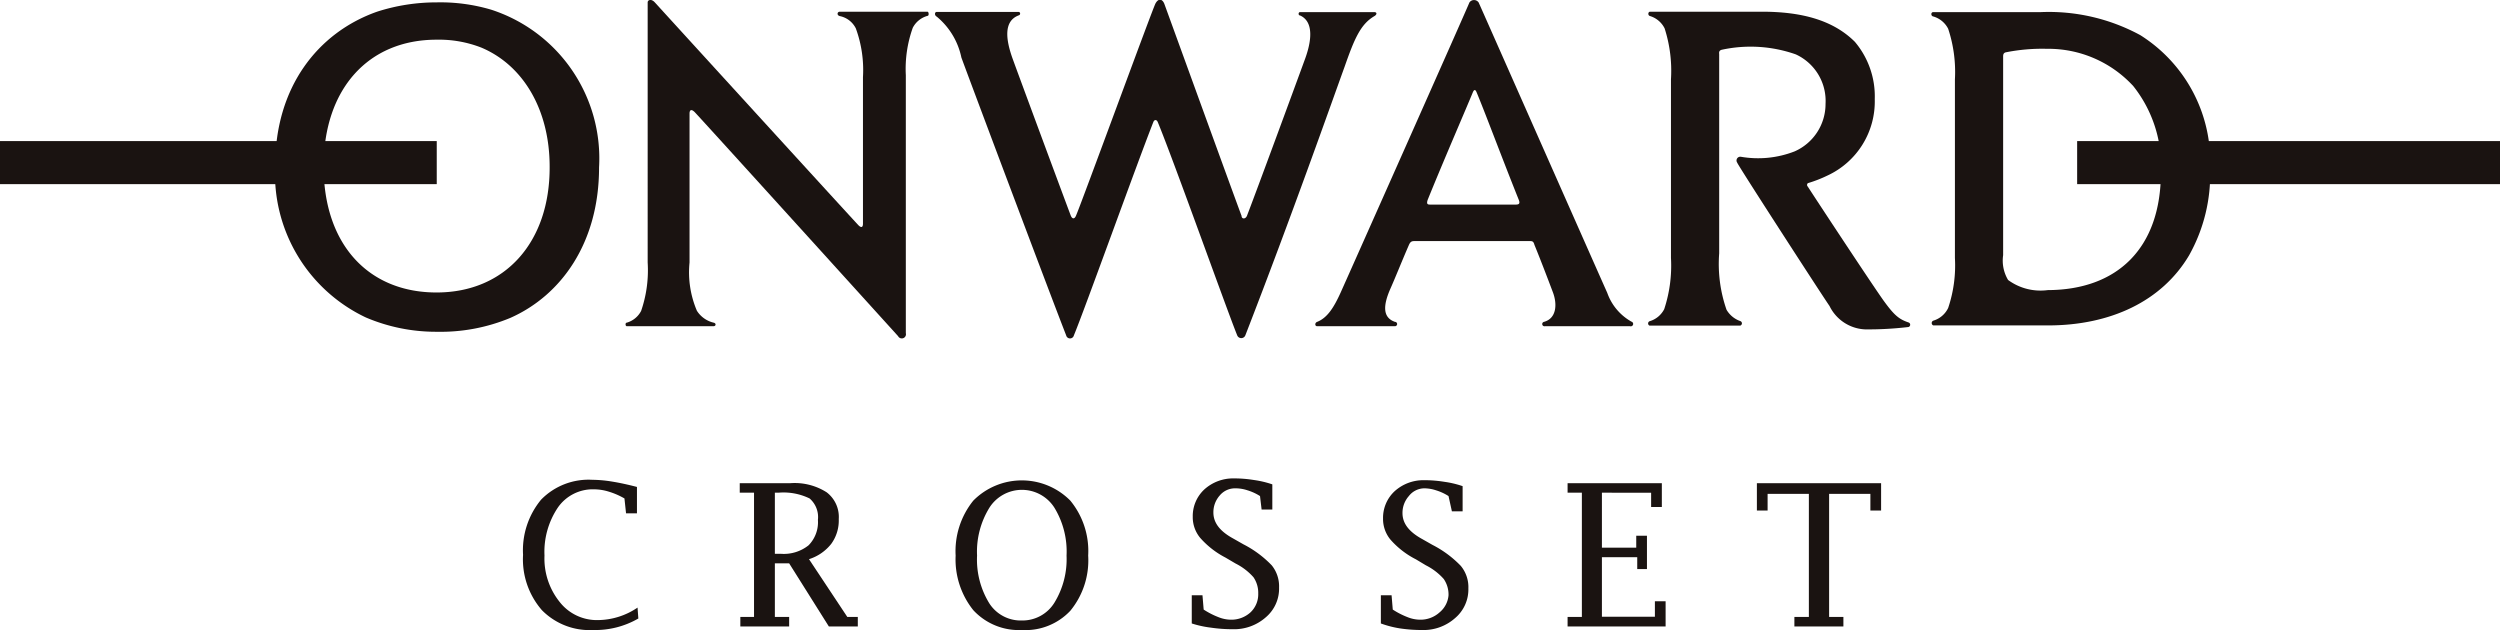 <svg xmlns="http://www.w3.org/2000/svg" width="125.99" height="31.75" viewBox="0 0 125.99 31.75"><defs><style>.cls-1{fill:#1a1311;}</style></defs><g id="レイヤー_2" data-name="レイヤー 2"><g id="design"><path class="cls-1" d="M32.17,31.17a4.33,4.33,0,0,1-2.27.58,3.37,3.37,0,0,1-2.59-1,3.9,3.9,0,0,1-.95-2.79,4,4,0,0,1,.91-2.78,3.34,3.34,0,0,1,2.58-1,6.37,6.37,0,0,1,1,.09c.37.06.79.15,1.25.27v1.33h-.55l-.08-.75a3.7,3.7,0,0,0-.78-.34,2.56,2.56,0,0,0-.76-.12,2.14,2.14,0,0,0-1.81.91A4,4,0,0,0,27.44,28a3.49,3.49,0,0,0,.76,2.33,2.38,2.38,0,0,0,1.93.92,3.61,3.61,0,0,0,2-.63Z"/><path class="cls-1" d="M39.05,28.39v2.7h.72v.48H37.31v-.48H38V24.83h-.72v-.48h2.56a3,3,0,0,1,1.82.46,1.56,1.56,0,0,1,.61,1.35,2,2,0,0,1-.38,1.25,2.31,2.31,0,0,1-1.12.77l1.93,2.91h.53v.48H41.77l-2-3.18Zm0-.48h.31a2,2,0,0,0,1.39-.43,1.66,1.66,0,0,0,.47-1.28,1.24,1.24,0,0,0-.42-1.08,3,3,0,0,0-1.57-.29h-.18Z"/><path class="cls-1" d="M51.5,31.75a3.13,3.13,0,0,1-2.45-1A4.09,4.09,0,0,1,48.16,28a4.06,4.06,0,0,1,.89-2.77,3.44,3.44,0,0,1,4.89,0,4,4,0,0,1,.9,2.77,4,4,0,0,1-.9,2.78A3.1,3.1,0,0,1,51.5,31.75Zm0-.48a1.89,1.89,0,0,0,1.64-.9A4.2,4.2,0,0,0,53.75,28a4.24,4.24,0,0,0-.61-2.41,1.94,1.94,0,0,0-3.28,0A4.22,4.22,0,0,0,49.24,28a4.2,4.2,0,0,0,.62,2.41A1.88,1.88,0,0,0,51.5,31.27Z"/><path class="cls-1" d="M60.06,31.42V30h.54l.06.72a4,4,0,0,0,.74.38,1.72,1.72,0,0,0,.62.13,1.43,1.43,0,0,0,1-.37,1.25,1.25,0,0,0,.39-.95,1.39,1.39,0,0,0-.24-.82,3,3,0,0,0-.9-.69l-.51-.3a4.36,4.36,0,0,1-1.28-1,1.63,1.63,0,0,1-.37-1.06,1.83,1.83,0,0,1,.59-1.38,2.16,2.16,0,0,1,1.49-.55,6.14,6.14,0,0,1,1,.08,5,5,0,0,1,.93.22v1.27h-.54L63.5,25a2.53,2.53,0,0,0-.63-.29,1.9,1.9,0,0,0-.61-.1,1,1,0,0,0-.79.36,1.27,1.27,0,0,0-.32.86c0,.51.32.94,1,1.31l.51.29a5.36,5.36,0,0,1,1.43,1.06,1.68,1.68,0,0,1,.37,1.12,1.89,1.89,0,0,1-.67,1.5,2.41,2.41,0,0,1-1.67.6,7.48,7.48,0,0,1-1.1-.08A5.16,5.16,0,0,1,60.06,31.42Z"/><path class="cls-1" d="M69.59,31.42V30h.54l.06.72a4,4,0,0,0,.74.38,1.72,1.72,0,0,0,.62.13,1.43,1.43,0,0,0,1-.37A1.25,1.25,0,0,0,73,30a1.39,1.39,0,0,0-.24-.82,3,3,0,0,0-.9-.69l-.5-.3a4.29,4.29,0,0,1-1.29-1,1.63,1.63,0,0,1-.37-1.06,1.83,1.83,0,0,1,.59-1.38,2.16,2.16,0,0,1,1.49-.55,6.14,6.14,0,0,1,1,.08,4.84,4.84,0,0,1,.93.22v1.27h-.54L73,25a2.53,2.53,0,0,0-.63-.29,1.9,1.9,0,0,0-.61-.1A1,1,0,0,0,71,25a1.27,1.27,0,0,0-.32.86c0,.51.32.94,1,1.31l.51.29a5.36,5.36,0,0,1,1.43,1.06A1.68,1.68,0,0,1,74,29.65a1.89,1.89,0,0,1-.67,1.5,2.39,2.39,0,0,1-1.67.6,7.48,7.48,0,0,1-1.1-.08A5.16,5.16,0,0,1,69.59,31.42Z"/><path class="cls-1" d="M83.94,31.57H79v-.48h.72V24.83H79v-.48h4.75v1.2h-.54v-.72H80.73V27.6h1.73V27H83v1.68h-.49v-.6H80.73v3H83.4v-.78h.54Z"/><path class="cls-1" d="M91.16,24.89H89.08v.84h-.54V24.35H94.8v1.38h-.54v-.84H92.18v6.2h.72v.48H90.43v-.48h.73Z"/><path class="cls-1" d="M58.68.2c.1.27,3.55,9.78,3.89,10.68,0,.16.19.18.27,0,.49-1.27,2.37-6.38,2.94-7.94.15-.42.6-1.77-.26-2.16-.1,0-.1-.17,0-.17h3.73c.16,0,.15.13,0,.21-.69.41-1,1.15-1.49,2.55-.6,1.65-2.65,7.48-5,13.53a.22.22,0,0,1-.41,0c-.52-1.28-3.18-8.75-4-10.74-.06-.15-.18-.14-.23,0-.79,2-3.49,9.52-4,10.74a.2.2,0,0,1-.39,0c-.83-2.12-4.8-12.69-5.28-14A3.63,3.63,0,0,0,47.21.84c-.13-.07-.11-.24,0-.24h4.14a.09.09,0,0,1,0,.17c-.77.28-.68,1.19-.31,2.21.57,1.56,2.45,6.63,2.92,7.88.08.2.2.18.27,0,.27-.62,3.85-10.4,4-10.68S58.58-.06,58.68.2Z"/><path class="cls-1" d="M72.09,10.31c-.12,0-.22,0-.14-.24.81-2,2-4.74,2.28-5.43.06-.13.12-.14.18,0,.42,1,1.33,3.44,2.13,5.43.08.2,0,.24-.15.24Zm5,1.84c.12,0,.19,0,.24.19.3.73.7,1.78.93,2.39s.18,1.32-.45,1.49a.11.11,0,0,0,.05.22h4.29a.12.12,0,0,0,.07-.23A2.68,2.68,0,0,1,81,14.76C80.56,13.78,74.6.3,74.52.13a.28.28,0,0,0-.47,0C74,.29,67.72,14.4,67.56,14.75c-.34.75-.67,1.27-1.18,1.47-.13.05-.12.22,0,.22h3.92a.11.11,0,0,0,0-.22c-.64-.22-.59-.85-.23-1.67.25-.56.57-1.37.94-2.22.07-.15.14-.18.26-.18Z"/><path class="cls-1" d="M24.76.49A9,9,0,0,0,22,.12a9.74,9.74,0,0,0-3,.47c-3,1.06-5.13,3.82-5.13,7.74A8,8,0,0,0,18.44,16a9,9,0,0,0,3.58.72,9.14,9.14,0,0,0,3.7-.7c2.55-1.13,4.47-3.77,4.47-7.58A7.88,7.88,0,0,0,24.76.49ZM22,14.74c-3.44,0-5.69-2.43-5.69-6.35S18.57,2,22,2a5.87,5.87,0,0,1,2.26.4c2.11.89,3.44,3.13,3.44,6C27.72,12.2,25.46,14.74,22,14.74Z"/><path class="cls-1" d="M43.49,11.27c0,.2-.09.21-.21.1S33,.12,33,.12c-.18-.2-.36-.12-.36,0V13.23a6.29,6.29,0,0,1-.33,2.44,1.18,1.18,0,0,1-.72.59c-.09,0-.08.18,0,.18h4.37c.12,0,.15-.15,0-.18a1.37,1.37,0,0,1-.84-.6,4.94,4.94,0,0,1-.37-2.43V5.72c0-.14.06-.26.25-.08.36.37,10.26,11.3,10.26,11.3a.21.21,0,0,0,.39-.15v-13A6.14,6.14,0,0,1,46,1.4a1.19,1.19,0,0,1,.74-.6c.09,0,.07-.21,0-.21H42.32c-.13,0-.16.18,0,.22a1.16,1.16,0,0,1,.81.62,6.1,6.1,0,0,1,.36,2.46Z"/><path class="cls-1" d="M86.76,2.51a6.86,6.86,0,0,1,3.74.23A2.58,2.58,0,0,1,92,5.23a2.61,2.61,0,0,1-1.56,2.4,5.07,5.07,0,0,1-2.71.27.19.19,0,0,0-.18.3c0,.08,4.28,6.69,4.65,7.22A2.1,2.1,0,0,0,94,16.6a17.41,17.41,0,0,0,2.18-.12.12.12,0,0,0,0-.23c-.47-.16-.71-.35-1.24-1.08S91.29,9.7,91.11,9.41a.12.12,0,0,1,0-.18,6.57,6.57,0,0,0,1-.39A4.11,4.11,0,0,0,94.48,5a4.26,4.26,0,0,0-1-2.89C92.37,1,90.76.59,88.8.59H83.16c-.11,0-.13.19,0,.22a1.22,1.22,0,0,1,.73.62A7,7,0,0,1,84.21,4v9a7,7,0,0,1-.34,2.58,1.21,1.21,0,0,1-.74.61.12.12,0,0,0,0,.22H87.7a.12.12,0,0,0,0-.23,1.3,1.3,0,0,1-.69-.57,7,7,0,0,1-.37-2.84V2.72C86.63,2.64,86.63,2.55,86.76,2.51Z"/><path class="cls-1" d="M107.86,1.77a9.66,9.66,0,0,0-5-1.16c-.91,0-5.13,0-5.43,0-.13,0-.13.2,0,.22a1.22,1.22,0,0,1,.75.62A6.91,6.91,0,0,1,98.52,4v9a6.7,6.7,0,0,1-.34,2.52,1.21,1.21,0,0,1-.75.64.13.13,0,0,0,0,.24c.48,0,4.59,0,5.78,0,3.15,0,5.74-1.22,7.11-3.53a8.32,8.32,0,0,0,1.06-4.36A7.54,7.54,0,0,0,107.86,1.77ZM103.2,14.62a2.76,2.76,0,0,1-2-.51,1.9,1.9,0,0,1-.25-1.25v-10c0-.08,0-.18.12-.22a9.38,9.38,0,0,1,2.09-.18,5.81,5.81,0,0,1,4.35,1.88,6.45,6.45,0,0,1,1.39,4.35C108.9,12.52,106.69,14.61,103.2,14.62Z"/><rect class="cls-1" y="7.11" width="22.01" height="2.17"/><rect class="cls-1" x="104.68" y="7.11" width="21.31" height="2.17"/></g></g></svg>